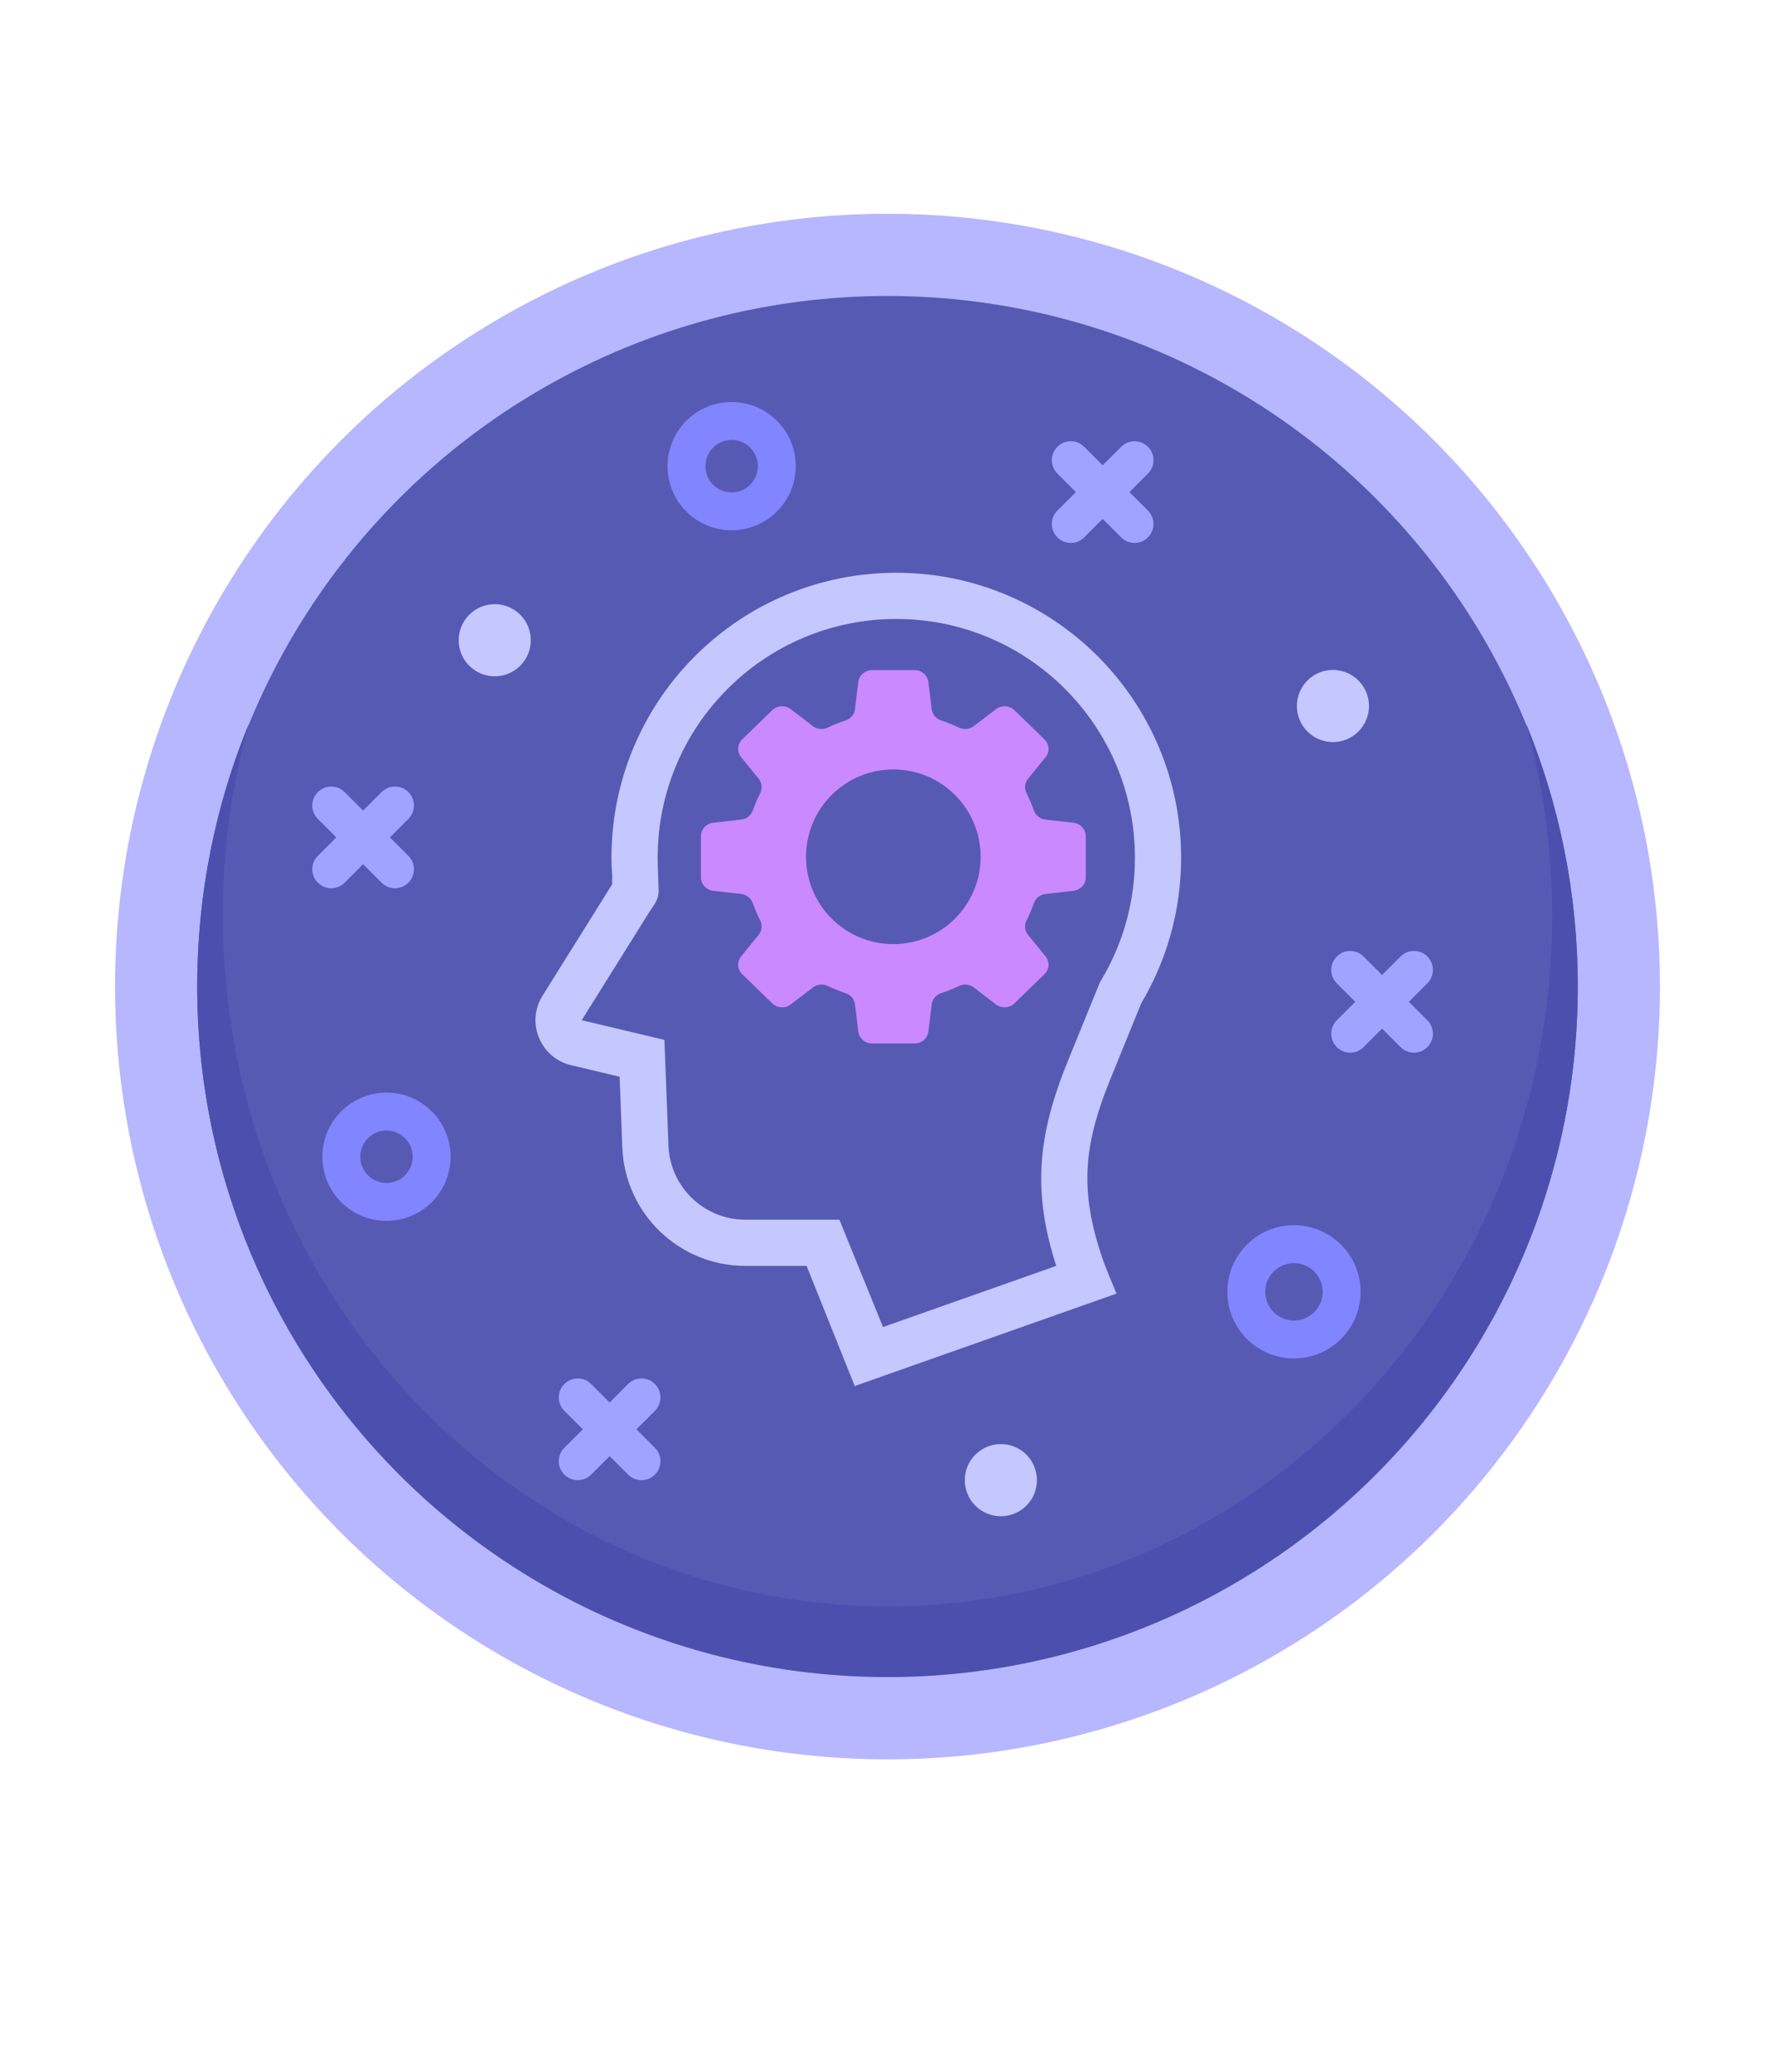 <svg width="108" height="126" viewBox="0 0 108 126" fill="none" xmlns="http://www.w3.org/2000/svg">
<circle cx="54" cy="60" r="47" fill="#B6B7FF"/>
<circle cx="54" cy="60" r="42" fill="#575AB3"/>
<path d="M54 97.698C76.337 97.698 94.444 78.893 94.444 55.697C94.444 51.638 93.89 47.713 92.855 44C94.882 48.925 96 54.319 96 59.975C96 83.171 77.196 101.975 54 101.975C30.804 101.975 12 83.171 12 59.975C12 54.319 13.118 48.925 15.145 44C14.11 47.713 13.556 51.638 13.556 55.697C13.556 78.893 31.663 97.698 54 97.698Z" fill="#4C4FAD"/>
<path d="M20.968 48.173C20.517 47.723 19.788 47.723 19.338 48.173C18.887 48.623 18.887 49.353 19.338 49.803L20.463 50.928L19.338 52.053C18.888 52.503 18.888 53.233 19.338 53.683C19.788 54.133 20.518 54.133 20.968 53.683L22.093 52.558L23.218 53.683C23.668 54.133 24.398 54.133 24.848 53.683C25.298 53.233 25.298 52.503 24.848 52.053L23.723 50.928L24.848 49.803C25.298 49.352 25.298 48.623 24.848 48.172C24.398 47.722 23.669 47.722 23.218 48.172L22.093 49.298L20.968 48.173Z" fill="#A1A4FF"/>
<path d="M65.968 27.173C65.517 26.723 64.788 26.723 64.338 27.173C63.888 27.623 63.888 28.353 64.338 28.803L65.463 29.928L64.338 31.053C63.888 31.503 63.888 32.233 64.338 32.683C64.788 33.133 65.518 33.133 65.968 32.683L67.093 31.558L68.218 32.683C68.668 33.133 69.398 33.133 69.848 32.683C70.298 32.233 70.298 31.503 69.848 31.053L68.723 29.928L69.848 28.802C70.298 28.352 70.298 27.623 69.848 27.172C69.398 26.722 68.668 26.722 68.218 27.172L67.093 28.298L65.968 27.173Z" fill="#A1A4FF"/>
<path d="M82.968 58.173C82.517 57.723 81.788 57.723 81.338 58.173C80.888 58.623 80.888 59.353 81.338 59.803L82.463 60.928L81.338 62.053C80.888 62.503 80.888 63.233 81.338 63.683C81.788 64.133 82.518 64.133 82.968 63.683L84.093 62.558L85.218 63.683C85.668 64.133 86.398 64.133 86.848 63.683C87.298 63.233 87.298 62.503 86.848 62.053L85.723 60.928L86.848 59.803C87.298 59.352 87.298 58.623 86.848 58.172C86.398 57.722 85.668 57.722 85.218 58.172L84.093 59.298L82.968 58.173Z" fill="#A1A4FF"/>
<path d="M31.654 37.386C32.511 38.243 32.511 39.633 31.654 40.489C30.797 41.346 29.408 41.346 28.551 40.489C27.695 39.633 27.695 38.243 28.551 37.386C29.408 36.53 30.797 36.53 31.654 37.386Z" fill="#C5C7FF"/>
<path d="M82.654 41.386C83.511 42.243 83.511 43.633 82.654 44.489C81.797 45.346 80.408 45.346 79.551 44.489C78.695 43.633 78.695 42.243 79.551 41.386C80.408 40.53 81.797 40.53 82.654 41.386Z" fill="#C5C7FF"/>
<path d="M62.449 88.469C63.305 89.326 63.305 90.715 62.449 91.572C61.592 92.429 60.203 92.429 59.346 91.572C58.489 90.715 58.489 89.326 59.346 88.469C60.203 87.612 61.592 87.612 62.449 88.469Z" fill="#C5C7FF"/>
<path fill-rule="evenodd" clip-rule="evenodd" d="M43.388 27.223C42.765 27.846 42.765 28.856 43.388 29.479C44.011 30.102 45.021 30.102 45.644 29.479C46.267 28.856 46.267 27.846 45.644 27.223C45.021 26.6 44.011 26.6 43.388 27.223ZM41.758 31.109C40.235 29.586 40.235 27.116 41.758 25.593C43.281 24.07 45.751 24.07 47.274 25.593C48.797 27.116 48.797 29.586 47.274 31.109C45.751 32.632 43.281 32.632 41.758 31.109Z" fill="#8185FF"/>
<path fill-rule="evenodd" clip-rule="evenodd" d="M22.388 69.223C21.765 69.846 21.765 70.856 22.388 71.479C23.011 72.102 24.021 72.102 24.644 71.479C25.267 70.856 25.267 69.846 24.644 69.223C24.021 68.6 23.011 68.6 22.388 69.223ZM20.758 73.109C19.235 71.586 19.235 69.116 20.758 67.593C22.281 66.07 24.751 66.07 26.274 67.593C27.797 69.116 27.797 71.586 26.274 73.109C24.751 74.632 22.281 74.632 20.758 73.109Z" fill="#8185FF"/>
<path fill-rule="evenodd" clip-rule="evenodd" d="M77.495 77.33C76.813 78.013 76.813 79.119 77.495 79.801C78.177 80.483 79.284 80.483 79.966 79.801C80.648 79.119 80.648 78.013 79.966 77.33C79.284 76.648 78.177 76.648 77.495 77.33ZM75.865 81.431C74.283 79.848 74.283 77.283 75.865 75.7C77.448 74.118 80.013 74.118 81.596 75.7C83.178 77.283 83.178 79.848 81.596 81.431C80.013 83.013 77.448 83.013 75.865 81.431Z" fill="#8185FF"/>
<path d="M35.968 84.173C35.517 83.723 34.788 83.723 34.338 84.173C33.888 84.623 33.888 85.353 34.338 85.803L35.463 86.928L34.338 88.053C33.888 88.503 33.888 89.233 34.338 89.683C34.788 90.133 35.518 90.133 35.968 89.683L37.093 88.558L38.218 89.683C38.668 90.133 39.398 90.133 39.848 89.683C40.298 89.233 40.298 88.503 39.848 88.053L38.723 86.928L39.848 85.802C40.298 85.352 40.298 84.623 39.848 84.172C39.398 83.722 38.669 83.722 38.218 84.172L37.093 85.298L35.968 84.173Z" fill="#A1A4FF"/>
<path fill-rule="evenodd" clip-rule="evenodd" d="M66.919 59.754L67.026 59.573C68.314 57.407 69.055 54.877 69.055 52.165C69.055 44.146 62.554 37.645 54.535 37.645C46.516 37.645 40.015 44.146 40.015 52.165C40.015 52.297 40.017 52.428 40.02 52.559L40.034 53.062L40.074 54.191C40.074 54.435 40.01 54.675 39.888 54.886L39.836 54.975L39.523 55.444L35.394 62.047L40.426 63.245L40.673 69.675C40.77 72.19 42.837 74.179 45.353 74.179H51.072L53.728 80.708L64.267 76.989C62.789 72.393 63.153 68.996 64.988 64.494L66.919 59.754ZM66.919 76.053C67.068 76.525 67.238 76.993 67.428 77.454L67.931 78.675L52.006 84.296L49.078 76.99H45.353C41.327 76.99 38.02 73.807 37.865 69.784L37.7 65.485L34.743 64.781C32.873 64.336 31.992 62.187 33.011 60.557L37.249 53.78V53.203L37.211 52.633C37.207 52.478 37.205 52.322 37.205 52.165C37.205 52.008 37.207 51.852 37.211 51.697C37.459 42.342 45.121 34.835 54.535 34.835C64.106 34.835 71.865 42.594 71.865 52.165C71.865 55.396 70.981 58.42 69.442 61.01L67.59 65.554C66.016 69.418 65.667 72.105 66.919 76.053Z" fill="#C5C7FF"/>
<path fill-rule="evenodd" clip-rule="evenodd" d="M66.064 50.856V53.36C66.064 53.776 65.743 54.127 65.316 54.176L63.61 54.372C63.285 54.409 63.013 54.627 62.907 54.928C62.781 55.29 62.631 55.639 62.458 55.978C62.313 56.263 62.346 56.604 62.55 56.854L63.615 58.162C63.88 58.489 63.852 58.957 63.548 59.251L61.722 61.022C61.419 61.316 60.935 61.344 60.599 61.087L59.25 60.054C58.992 59.856 58.642 59.824 58.346 59.965C57.997 60.132 57.637 60.278 57.264 60.4C56.953 60.503 56.729 60.767 56.691 61.082L56.488 62.736C56.438 63.15 56.076 63.461 55.646 63.461H53.065C52.635 63.461 52.274 63.15 52.223 62.736L52.021 61.082C51.983 60.767 51.759 60.503 51.447 60.4C51.075 60.278 50.714 60.132 50.365 59.965C50.071 59.824 49.719 59.856 49.462 60.054L48.112 61.087C47.776 61.344 47.292 61.316 46.989 61.022L45.163 59.251C44.86 58.957 44.831 58.489 45.097 58.162L46.161 56.854C46.365 56.604 46.398 56.264 46.253 55.978C46.081 55.639 45.931 55.29 45.804 54.928C45.699 54.627 45.427 54.409 45.101 54.372L43.395 54.176C42.969 54.127 42.648 53.776 42.648 53.36V50.856C42.648 50.44 42.969 50.089 43.395 50.04L45.101 49.844C45.427 49.807 45.699 49.59 45.804 49.288C45.931 48.926 46.081 48.577 46.253 48.239C46.398 47.954 46.365 47.612 46.161 47.362L45.097 46.054C44.831 45.728 44.86 45.259 45.163 44.965L46.989 43.194C47.292 42.9 47.776 42.872 48.112 43.13L49.462 44.162C49.719 44.36 50.07 44.392 50.365 44.251C50.714 44.084 51.075 43.938 51.447 43.816C51.759 43.713 51.983 43.45 52.021 43.134L52.223 41.48C52.274 41.066 52.635 40.755 53.065 40.755H55.646C56.076 40.755 56.438 41.066 56.488 41.48L56.691 43.134C56.729 43.45 56.953 43.713 57.264 43.816C57.637 43.938 57.997 44.084 58.346 44.251C58.64 44.392 58.992 44.36 59.25 44.162L60.599 43.13C60.935 42.872 61.419 42.9 61.722 43.194L63.548 44.965C63.852 45.259 63.88 45.728 63.615 46.054L62.55 47.362C62.346 47.612 62.313 47.952 62.458 48.239C62.631 48.577 62.781 48.926 62.907 49.288C63.013 49.59 63.285 49.807 63.61 49.844L65.316 50.04C65.743 50.089 66.064 50.44 66.064 50.856ZM54.355 57.42C57.289 57.42 59.667 55.042 59.667 52.108C59.667 49.174 57.289 46.796 54.355 46.796C51.422 46.796 49.043 49.174 49.043 52.108C49.043 55.042 51.422 57.42 54.355 57.42Z" fill="#CB89FF"/>
</svg>
